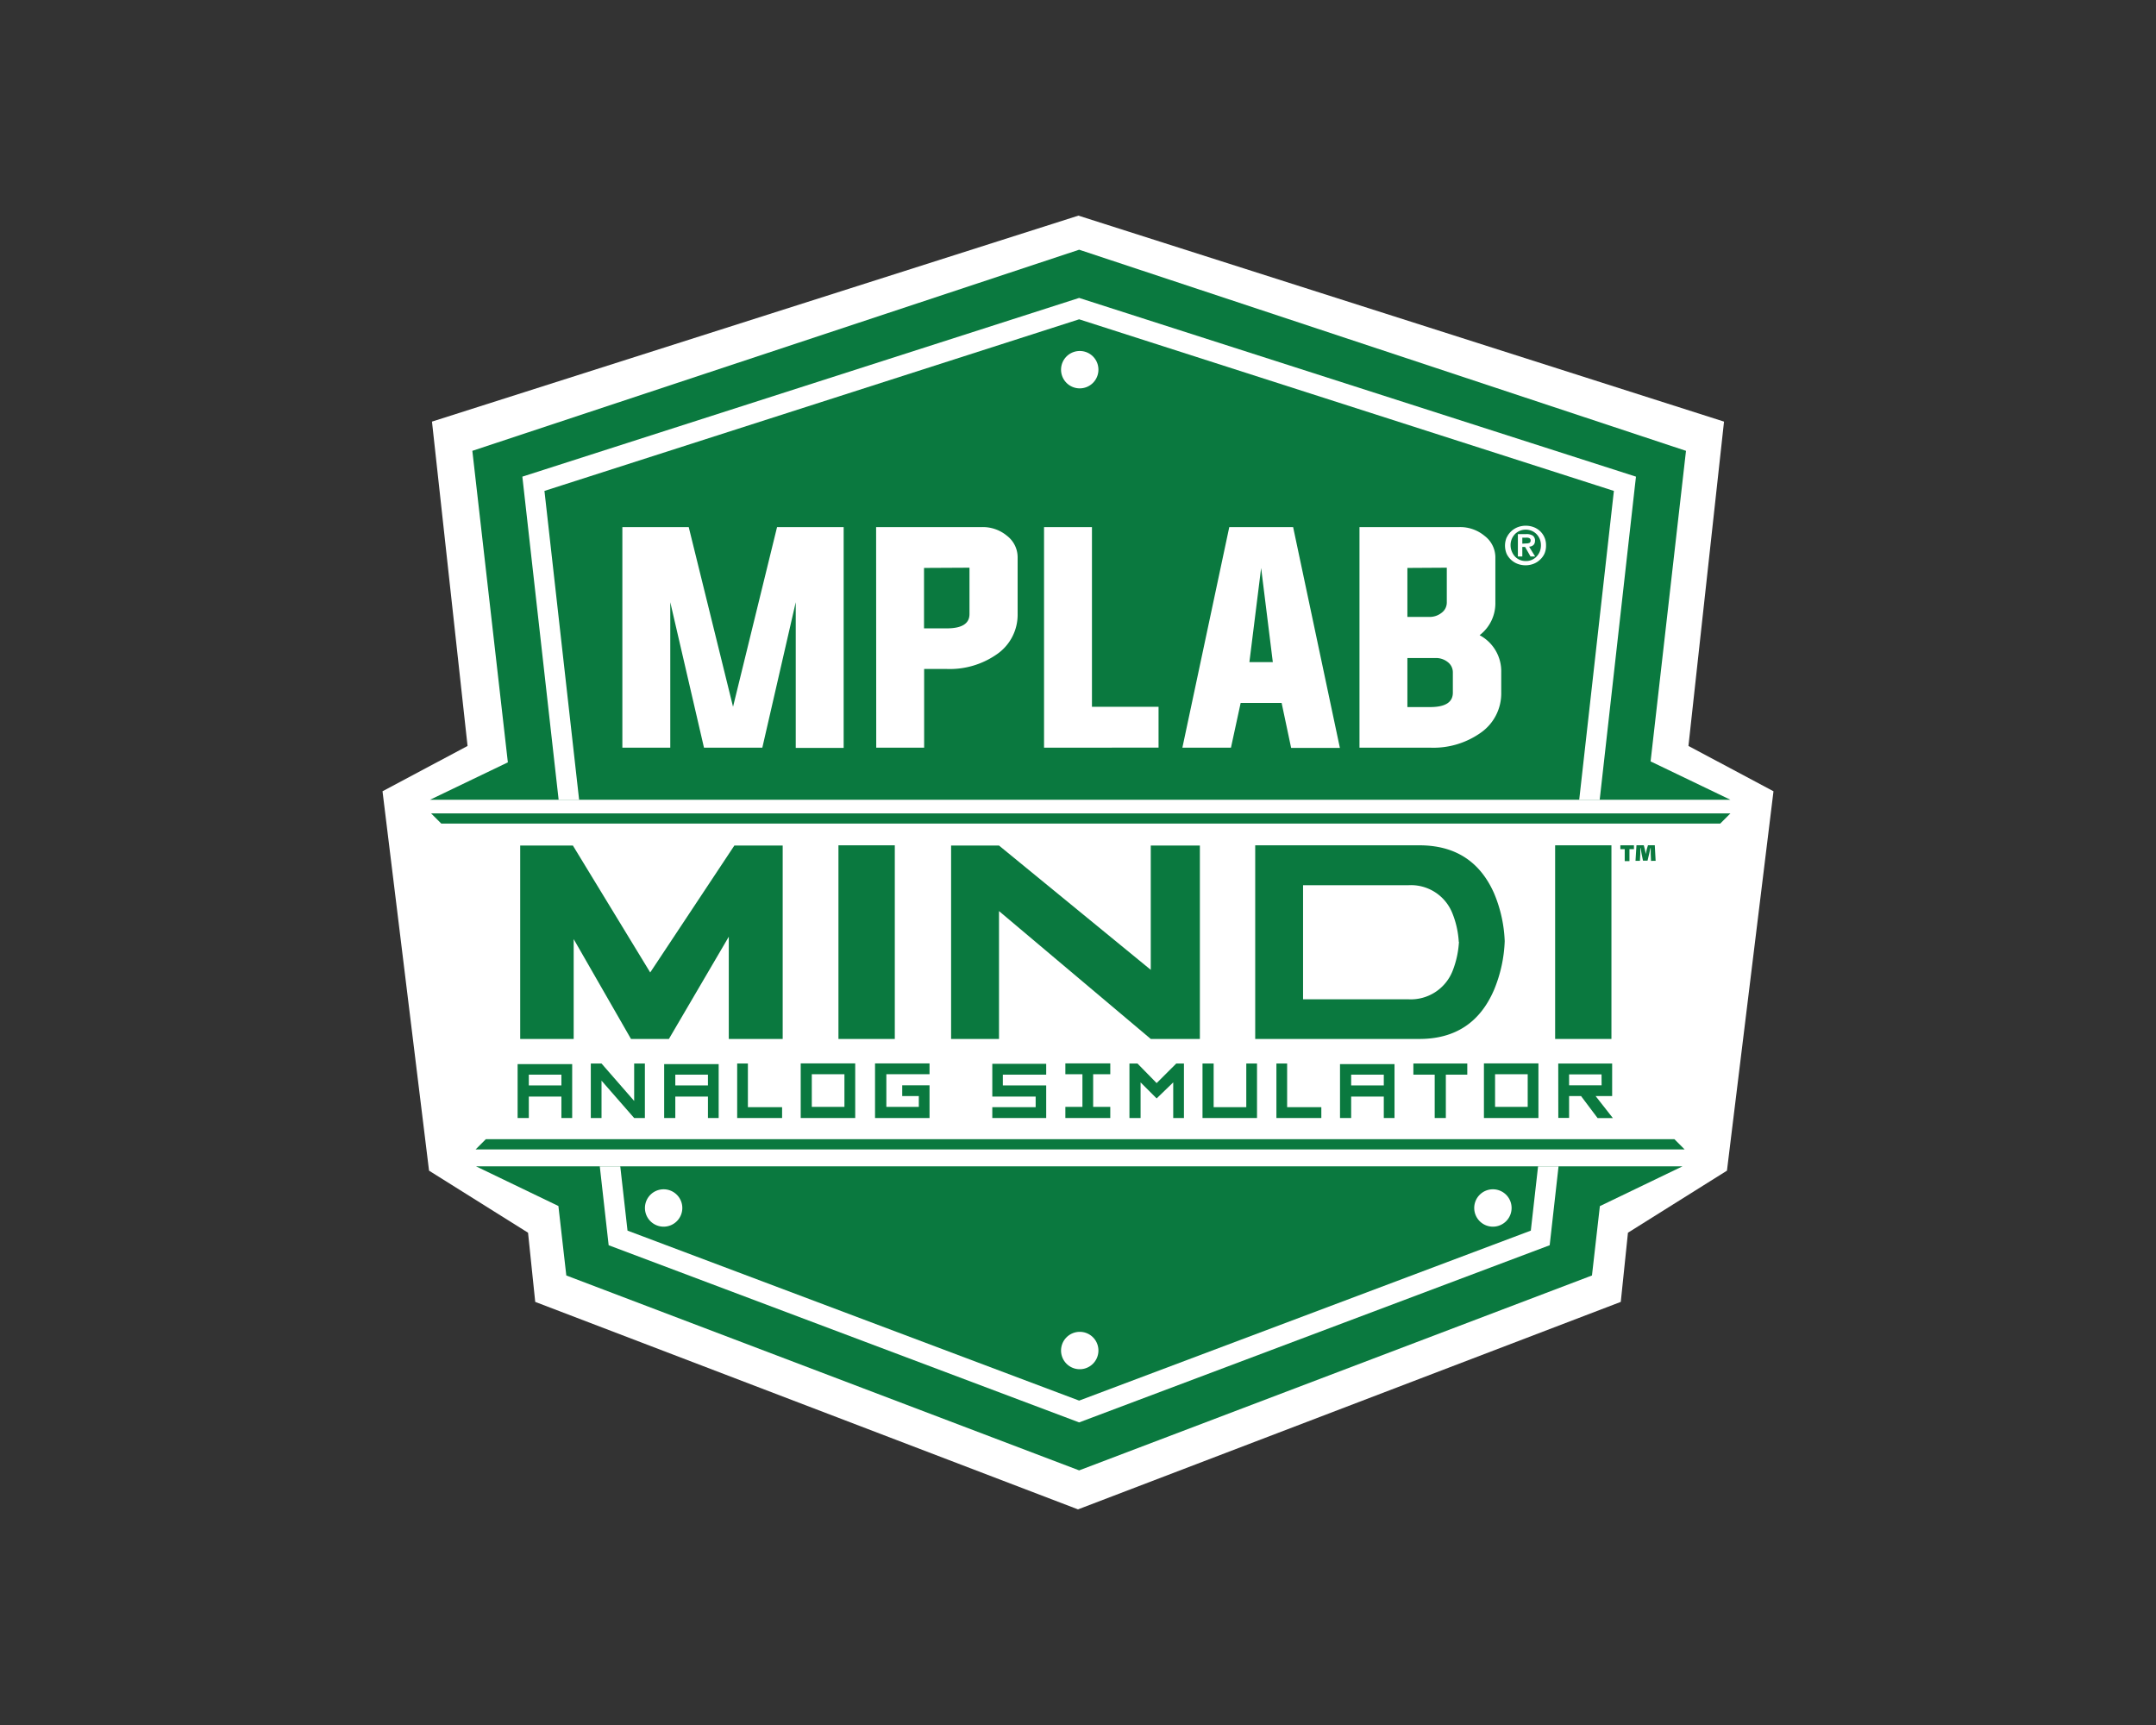 <svg id="Layer_1" data-name="Layer 1" xmlns="http://www.w3.org/2000/svg" viewBox="0 0 360 288"><rect x="0" y="0" width="360" height="288" fill="#333333" stroke="none"/><defs><style>.cls-1{fill:#fff;}.cls-2{fill:#0a793f;}</style></defs><title>All MPLAB Badges on Artboards</title><polygon class="cls-1" points="180.07 36 287.87 70.39 281.93 124.54 296.13 132.11 288.36 195.45 271.83 205.81 270.63 217.36 180 252 180 252 89.37 217.36 88.17 205.81 71.64 195.45 63.87 132.11 78.07 124.54 72.13 70.39 180.07 36 180.07 36"/><path class="cls-2" d="M260.19,177.56h9V183h-2.76l2.88,3.67-2.55,0L264,183H262v3.64h-1.8Zm7.23,1.82H262v1.82h5.43Z"/><polygon class="cls-2" points="267.9 194.73 92.49 194.73 92.49 194.73 79.49 194.73 93.24 201.35 94.56 212.95 180.19 245.49 265.82 212.95 267.14 201.37 280.93 194.73 267.9 194.73 267.9 194.73"/><polygon class="cls-2" points="85.51 133.53 274.88 133.53 288.95 133.53 275.61 127.12 281.52 75.27 180.19 41.69 78.87 75.27 84.8 127.28 71.79 133.53 85.51 133.53"/><polygon class="cls-1" points="90.91 81.96 180.19 53.31 269.48 81.96 263.69 133.53 267.11 133.53 273.01 80.96 273.17 79.58 180.19 49.74 87.22 79.58 93.28 133.54 96.7 133.54 90.91 81.96"/><polygon class="cls-1" points="255.61 205.46 180.19 233.84 104.78 205.46 103.57 194.73 100.15 194.73 101.63 207.9 180.19 237.48 258.76 207.9 260.24 194.73 256.82 194.73 255.61 205.46"/><path class="cls-1" d="M140.87,88v36.87h-8V100.54l-5.58,24.29h-9.74l-5.63-24.29v24.29h-8V88H115l7.4,30,7.35-30Z"/><path class="cls-1" d="M146.29,88H164a6.28,6.28,0,0,1,4.15,1.46A4.52,4.52,0,0,1,169.92,93v9.5a8,8,0,0,1-3.54,6.78,13.69,13.69,0,0,1-8.28,2.41h-3.79v13.14h-8Zm8,6.82v10.09h3.79q3.79,0,3.8-2.37V94.78Z"/><path class="cls-1" d="M174.33,124.83V88h8V118h11.12v6.82Z"/><path class="cls-1" d="M207.16,117.36l-1.62,7.47h-8.11L205.26,88h10.66l7.81,36.87h-8.14L214,117.36Zm1.46-6.82h3.91l-1.95-15.71Z"/><path class="cls-1" d="M227,88h16.68a6.37,6.37,0,0,1,4.2,1.46A4.52,4.52,0,0,1,249.69,93v7.6a6.69,6.69,0,0,1-2.63,5.45,6.81,6.81,0,0,1,3.61,6.14v3.42a8,8,0,0,1-3.53,6.8,13.65,13.65,0,0,1-8.28,2.42H227Zm8,6.82V103h3.7a3.19,3.19,0,0,0,2-.68,2.12,2.12,0,0,0,.88-1.7V94.78Zm0,23.23h3.8q3.79,0,3.79-2.4v-3.42a2.14,2.14,0,0,0-.86-1.7,3.14,3.14,0,0,0-2-.67h-4.73Z"/><path class="cls-1" d="M251.62,89.67a3.35,3.35,0,0,1,.75-1,3.42,3.42,0,0,1,1.1-.67,3.76,3.76,0,0,1,2.59,0,3.27,3.27,0,0,1,1.09.67,3.19,3.19,0,0,1,1,2.42,3.26,3.26,0,0,1-.28,1.39,3.22,3.22,0,0,1-.76,1,3.27,3.27,0,0,1-1.09.67,3.76,3.76,0,0,1-2.59,0,3.42,3.42,0,0,1-1.1-.67,3.35,3.35,0,0,1-.75-1,3.54,3.54,0,0,1,0-2.76Zm.83,2.43a2.62,2.62,0,0,0,.53.83,2.48,2.48,0,0,0,.8.55,2.52,2.52,0,0,0,1,.19,2.41,2.41,0,0,0,1.78-.74,2.65,2.65,0,0,0,.54-.83,2.82,2.82,0,0,0,.2-1.06,2.77,2.77,0,0,0-.2-1.05,2.72,2.72,0,0,0-.54-.82,2.46,2.46,0,0,0-.8-.54,2.49,2.49,0,0,0-1-.2,2.53,2.53,0,0,0-1,.2,2.46,2.46,0,0,0-.8.54,2.69,2.69,0,0,0-.53.82,2.59,2.59,0,0,0-.2,1.05A2.63,2.63,0,0,0,252.45,92.1Zm2.4-2.93a1.94,1.94,0,0,1,1.08.25,1,1,0,0,1,.38.86,1.15,1.15,0,0,1-.08.44.81.81,0,0,1-.21.3,1.33,1.33,0,0,1-.31.18,2.33,2.33,0,0,1-.38.08l1,1.63h-.77l-.91-1.6h-.46v1.6h-.74V89.17Zm0,1.56a1.28,1.28,0,0,0,.52-.09c.14-.06.21-.2.21-.43a.43.43,0,0,0-.07-.24.55.55,0,0,0-.19-.14.83.83,0,0,0-.25-.06,1.18,1.18,0,0,0-.26,0h-.62v1Z"/><polygon class="cls-2" points="287.24 137.5 73.68 137.5 71.98 135.8 288.94 135.8 287.24 137.5"/><polygon class="cls-2" points="281.29 191.9 79.42 191.9 81.12 190.2 279.59 190.2 281.29 191.9"/><path class="cls-1" d="M183.41,61.72a3.12,3.12,0,1,1-3.12-3.12A3.11,3.11,0,0,1,183.41,61.72Z"/><path class="cls-1" d="M183.41,225.48a3.12,3.12,0,1,1-3.12-3.12A3.11,3.11,0,0,1,183.41,225.48Z"/><path class="cls-1" d="M252.4,201.68a3.12,3.12,0,1,1-3.12-3.12A3.12,3.12,0,0,1,252.4,201.68Z"/><path class="cls-1" d="M113.93,201.68a3.12,3.12,0,1,1-3.12-3.12A3.12,3.12,0,0,1,113.93,201.68Z"/><path class="cls-2" d="M95.54,186.66h-1.8v-3.58H88.3v3.58H86.43v-9h9.11Zm-1.8-7.24H88.3v1.8h5.44Z"/><path class="cls-2" d="M107.68,177.56v9.1h-1.79l-5.45-6.24v6.24H98.65v-9.1h1.79l5.45,6.25v-6.25Z"/><path class="cls-2" d="M120,186.66h-1.79v-3.58h-5.45v3.58h-1.86v-9H120Zm-1.79-7.24h-5.45v1.8h5.45Z"/><path class="cls-2" d="M130.59,186.66h-7.5v-9.1h1.79v7.29h5.71Z"/><path class="cls-2" d="M142.8,186.66h-9.1v-9.12h9.1ZM141,179.35h-5.45v5.45H141Z"/><path class="cls-2" d="M153.42,184.8V183h-2.77V181.2h4.56v5.46h-9.1v-9.12h9.1v1.81H148v5.45Z"/><path class="cls-2" d="M167.45,179.42v1.8h7.24v5.44h-9v-1.81h7.24v-1.77h-7.24v-5.47h9v1.81Z"/><path class="cls-2" d="M182.53,179.35v5.45h2.86v1.86h-7.5V184.8h2.85v-5.45h-2.85v-1.81h7.5v1.81Z"/><path class="cls-2" d="M197.69,177.56v9.1H195.9v-5.95l-2.77,2.68-2.68-2.68v5.95h-1.86v-9.1h1.34l3.2,3.27,3.28-3.27Z"/><path class="cls-2" d="M209.89,186.66h-9.1v-9.1h1.86v7.29h5.45v-7.29h1.79Z"/><path class="cls-2" d="M220.63,186.66h-7.5v-9.1h1.79v7.29h5.71Z"/><path class="cls-2" d="M232.85,186.66h-1.79v-3.58h-5.45v3.58h-1.86v-9h9.1Zm-1.79-7.24h-5.45v1.8h5.45Z"/><path class="cls-2" d="M245,179.42h-3.58v7.24h-1.86v-7.24H236v-1.86h9Z"/><path class="cls-2" d="M256.88,186.66h-9.1v-9.12h9.1Zm-1.79-7.31h-5.45v5.45h5.45Z"/><path class="cls-2" d="M86.86,173.46V141.17h8.8l12.91,21.19,14.05-21.19h8.07v32.29h-9V156.39l-10,17.07h-6.33l-9.57-16.67v16.67Z"/><path class="cls-2" d="M140,141.13h9.41v32.33H140Z"/><path class="cls-2" d="M166.81,152.11l0,21.35h-8V141.17h8l25.34,20.75V141.17h8.2v32.29h-8.2Z"/><path class="cls-2" d="M237,173.46H209.59V141.13H237q8.92,0,12.47,8a22.74,22.74,0,0,1,1.78,8,23.35,23.35,0,0,1-1.78,8.13Q245.95,173.46,237,173.46Zm6.58-16.21a15.07,15.07,0,0,0-1.05-4.73,7.44,7.44,0,0,0-7.35-4.73H217.58v19.05h17.59a7.51,7.51,0,0,0,7.39-4.77A15.67,15.67,0,0,0,243.61,157.25Z"/><path class="cls-2" d="M259.67,141.13h9.4v32.33h-9.4Z"/><path class="cls-2" d="M272.83,141.13v.64h-.75v2h-.79v-2h-.73v-.64Zm2.85,2.6-.05-1.14c0-.29,0-.61,0-1h-.05c-.08.36-.15.72-.22,1l-.26,1.1h-.76l-.23-1.11-.17-1h-.05c0,.36,0,.72,0,1l-.06,1.14h-.74l.16-2.6h1.22l.17.64a7.62,7.62,0,0,1,.15.84h0c.07-.32.13-.58.19-.84l.19-.64h1.14l.14,2.6Z"/></svg>